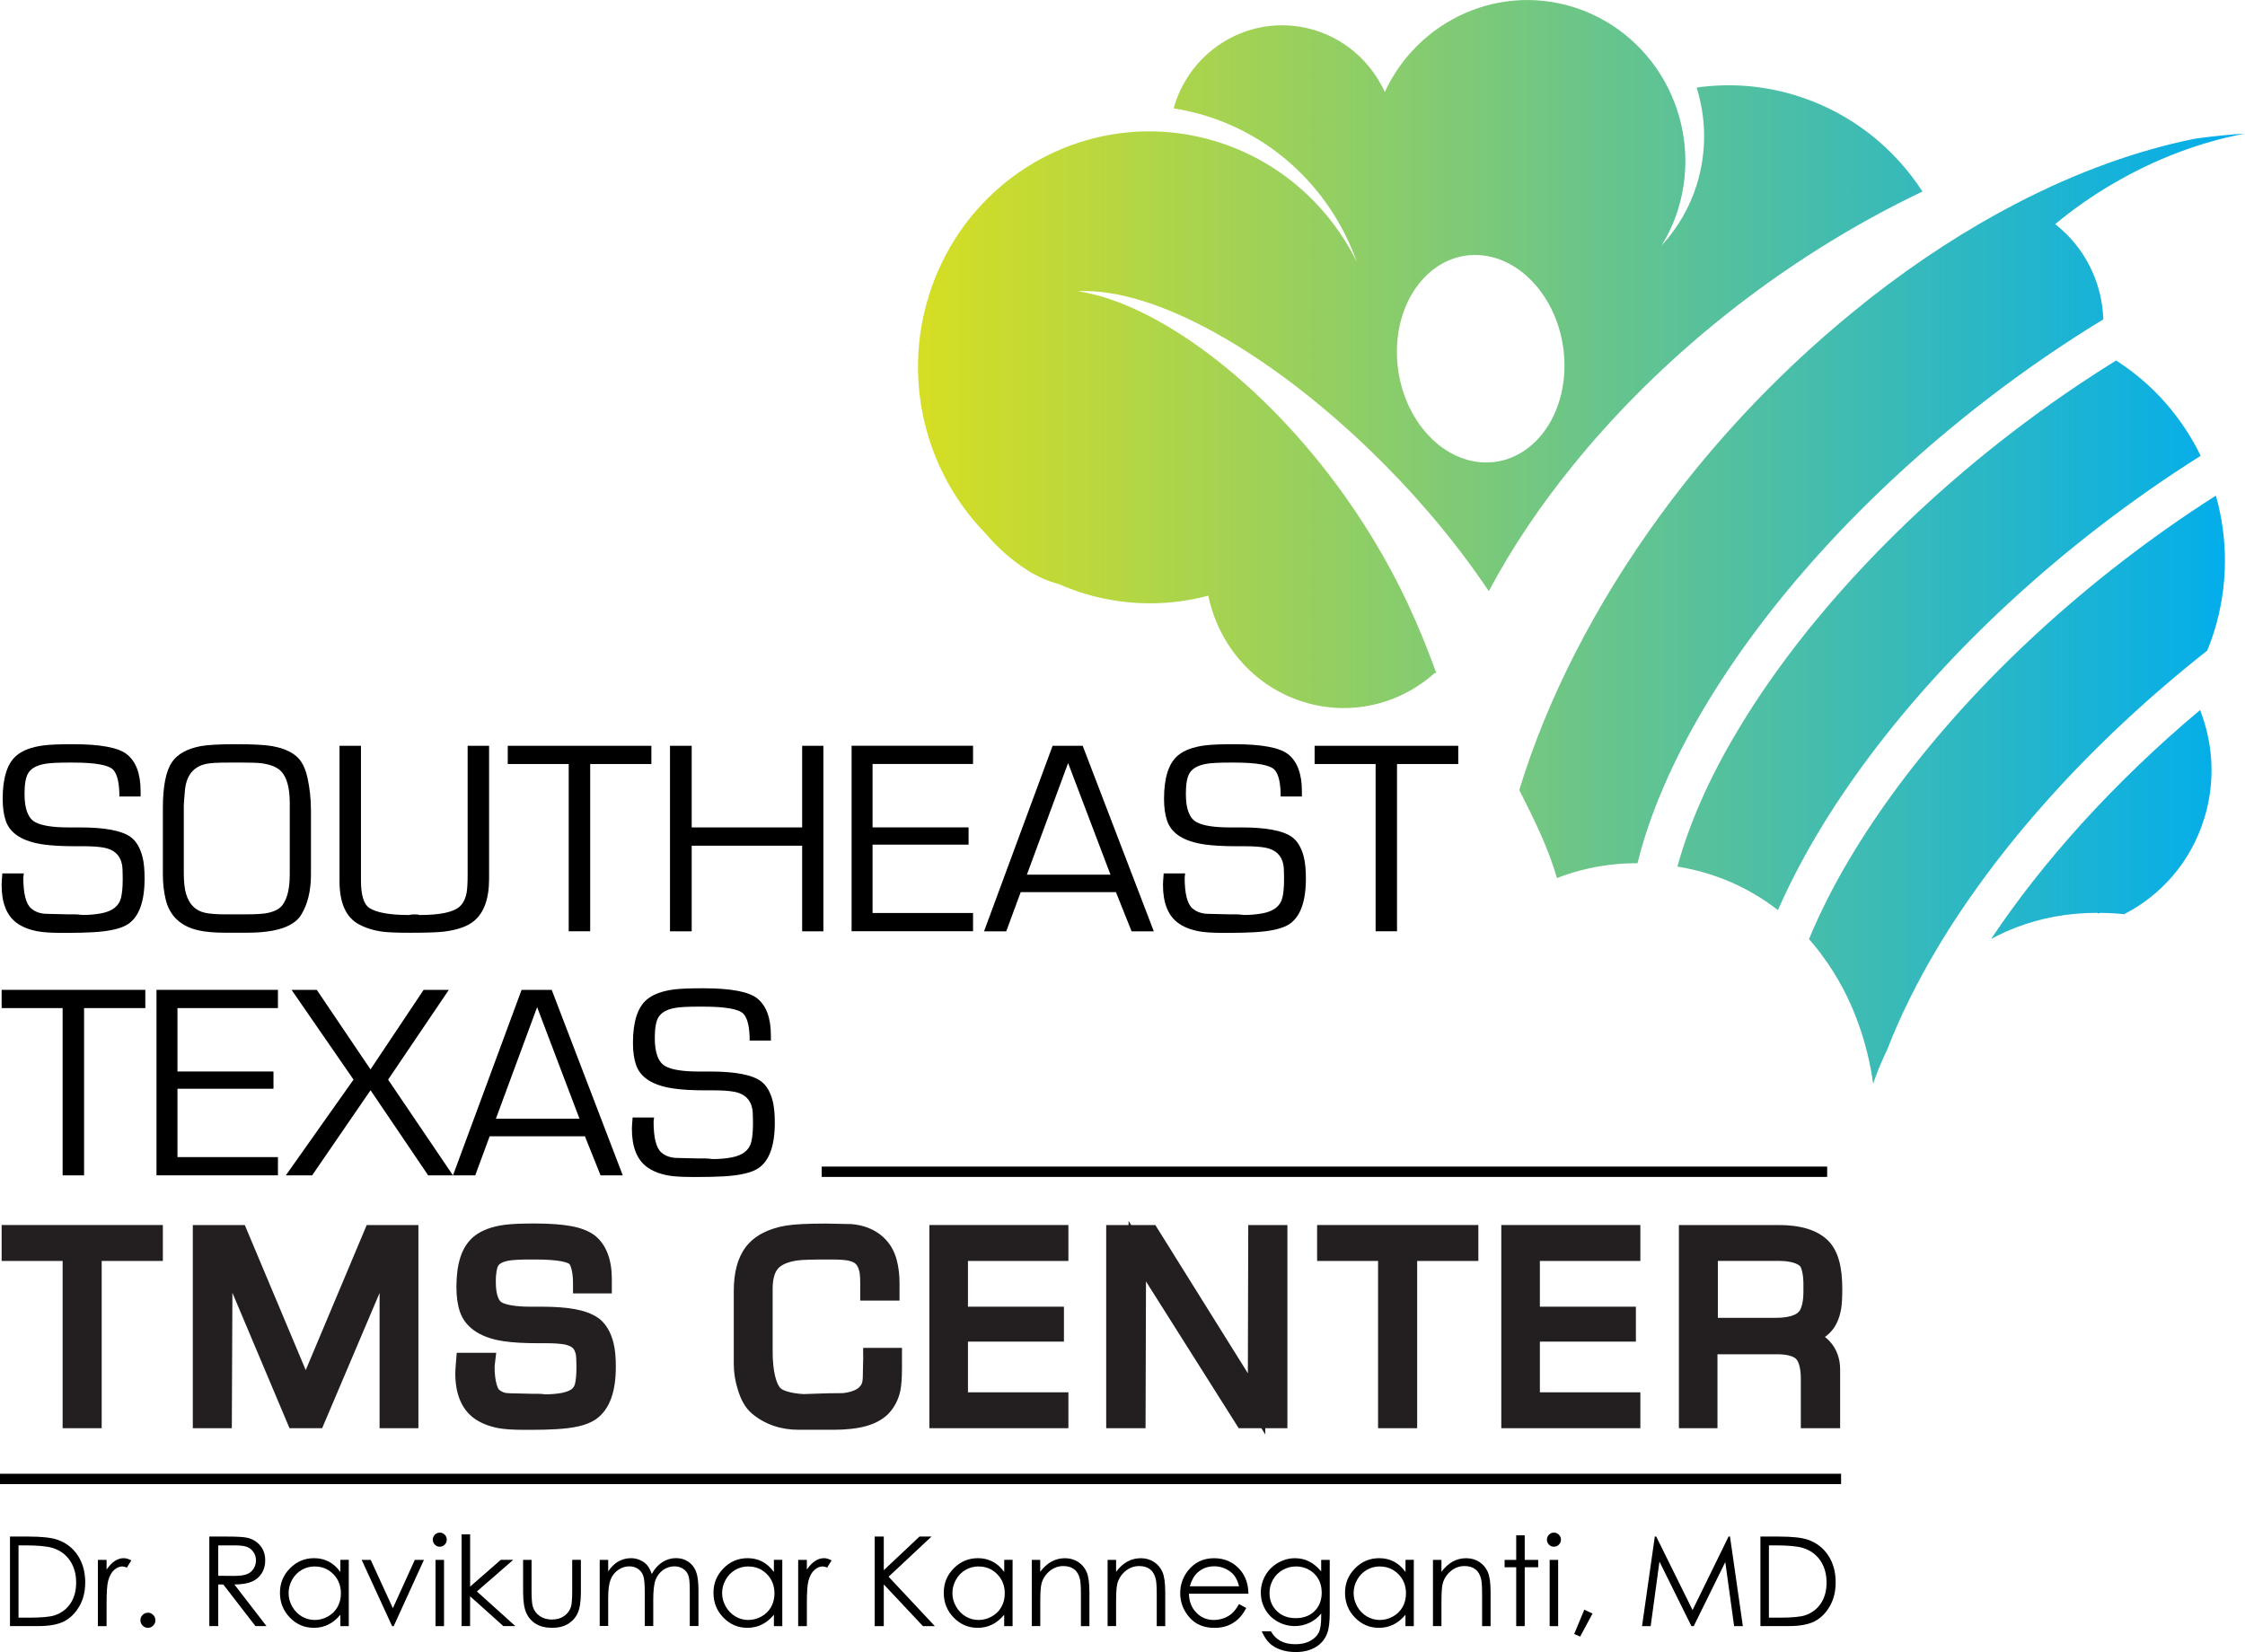 <svg width="322" height="237" viewBox="0 0 322 237" fill="none" xmlns="http://www.w3.org/2000/svg">
<g clip-path="url(#clip0_195_1273)">
<path d="M214.063 66.299C213.581 66.347 213.093 66.354 212.597 66.326C205.962 65.933 200.483 58.964 200.36 50.759C200.243 43.162 204.758 37.172 210.684 36.62C211.166 36.579 211.654 36.565 212.15 36.599C218.785 36.993 224.264 43.955 224.388 52.167C224.505 59.764 219.996 65.754 214.063 66.306M217.03 0.097C211.496 0.607 206.327 3.202 202.541 7.314C200.972 9.026 199.644 10.992 198.625 13.194C196.774 9.171 193.353 5.893 188.865 4.423C186.718 3.719 184.536 3.498 182.43 3.692C176.139 4.278 170.495 8.591 168.458 15.105C168.409 15.25 168.382 15.395 168.347 15.546C170.054 15.816 171.761 16.216 173.454 16.768C182.32 19.673 189.168 26.008 193.043 33.867C193.635 35.075 194.158 36.324 194.619 37.593C190.744 29.734 183.889 23.385 175.024 20.48C170.633 19.045 166.159 18.583 161.843 18.983C148.965 20.177 137.43 29.016 133.245 42.348C130.925 49.717 131.242 57.321 133.637 64.097C135.275 68.721 137.891 72.958 141.312 76.484C143.074 78.568 145.118 80.376 147.403 81.838C148.835 82.749 150.321 83.37 151.829 83.784C152.792 84.198 153.79 84.585 154.802 84.923C159.186 86.358 163.64 86.807 167.941 86.413C169.765 86.241 171.562 85.923 173.31 85.454C174.721 92.348 179.628 98.296 186.676 100.607C189.285 101.463 191.935 101.732 194.495 101.497C198.673 101.111 202.61 99.372 205.742 96.584C205.831 96.571 205.921 96.564 206.017 96.543L205.955 96.391C205.033 93.886 204.056 91.388 202.968 88.911C200.16 82.473 196.691 76.498 192.843 71.094C181.032 54.506 165.67 43.445 154.671 41.795L154.547 41.775H154.609C165.863 41.223 182.106 50.787 196.161 64.263C202.163 70.011 207.765 76.477 212.411 83.163C212.79 83.715 213.168 84.26 213.54 84.805C216.81 78.637 220.939 72.488 225.792 66.533C236.866 52.919 251.712 40.333 268.926 30.955C271.211 29.706 273.476 28.554 275.74 27.477C271.707 21.253 265.65 16.333 258.134 13.87C253.743 12.434 249.283 11.972 244.967 12.372C244.423 12.421 243.887 12.483 243.35 12.566C244.726 16.968 244.83 21.819 243.35 26.546C242.297 29.892 240.542 32.811 238.325 35.219C239.275 33.653 240.08 31.962 240.659 30.127C244.458 18.003 237.885 5.017 225.971 1.111C222.99 0.138 219.962 -0.173 217.03 0.097ZM315.558 101.856C303.141 112.283 292.941 123.661 285.569 134.723C285.872 134.564 286.168 134.385 286.478 134.233C289.988 132.487 293.718 131.459 297.587 131.1C298.646 131.003 299.713 130.955 300.794 130.955L300.918 131.038C301.042 130.997 301.166 130.976 301.283 130.955C302.384 130.969 303.506 131.024 304.621 131.148H304.662C309.941 128.45 314.188 123.696 316.122 117.52C317.801 112.179 317.45 106.687 315.551 101.843M317.836 71.094C313.39 73.924 308.943 77.036 304.538 80.424C287.324 93.679 273.744 108.929 265.23 123.303C262.911 127.201 260.997 131.024 259.462 134.723C259.944 135.261 260.405 135.82 260.846 136.386V136.4C260.922 136.489 260.984 136.565 261.052 136.655L261.19 136.841C261.266 136.952 261.341 137.069 261.41 137.193V137.152C263.51 139.988 265.223 143.183 266.497 146.688C267.515 149.496 268.245 152.429 268.665 155.465C269.25 153.754 269.938 152.105 270.709 150.518C272.492 145.901 274.825 141.175 277.647 136.386C286.306 121.771 299.7 106.645 316.583 93.334C316.934 92.479 317.258 91.616 317.54 90.712C319.619 84.095 319.584 77.305 317.822 71.094M303.52 51.718C298.461 54.844 293.381 58.343 288.364 62.207C271.15 75.469 257.57 90.719 249.062 105.093C245.05 111.82 242.228 118.334 240.59 124.317C245.89 125.18 250.776 127.27 255.009 130.562C256.551 127.05 258.396 123.475 260.522 119.873C269.463 104.796 283.456 89.139 301.124 75.525C305.935 71.819 310.788 68.445 315.647 65.388C312.956 59.868 308.806 55.093 303.52 51.718ZM319.116 19.39C317.726 19.521 316.315 19.687 314.89 19.887C306.644 21.529 297.931 24.648 289.072 29.258C282.162 32.86 275.162 37.359 268.245 42.769C267.818 43.1 267.405 43.445 266.992 43.783C257.48 51.38 248.966 60.026 241.698 69.225C231.828 81.735 224.236 95.239 219.514 108.474C219.012 109.888 218.551 111.282 218.11 112.69C218.048 112.911 217.98 113.125 217.911 113.339C220.086 117.61 222.102 121.736 223.314 125.966C223.424 125.925 223.541 125.883 223.651 125.835C224.986 125.331 226.363 124.917 227.746 124.614C229.061 124.31 230.403 124.103 231.759 123.972C232.785 123.875 233.824 123.834 234.87 123.834C236.611 116.754 239.867 109.274 244.362 101.663C253.302 86.579 267.288 70.936 284.95 57.314C290.49 53.043 296.086 49.22 301.675 45.818C301.517 40.478 298.991 35.454 294.827 32.204L294.765 32.163C297.229 30.12 299.927 28.202 302.845 26.484C309.115 22.778 315.647 20.363 321.972 19.169C321.023 19.224 320.073 19.3 319.109 19.39" fill="url(#paint0_linear_195_1273)"/>
<path d="M0.234 180.893H1.5H8.982V204.886H14.585V180.893H23.36V175.739H0.234V180.893Z" fill="#231F20"/>
<path d="M43.851 196.55L35.109 175.739H27.655V204.886H33.251L33.334 185.461L41.524 204.886H46.205L54.443 185.489V204.886H60.011V175.739H52.599L43.851 196.55Z" fill="#231F20"/>
<path d="M85.726 189.015L85.003 190.057L85.719 189.015C83.978 187.855 81.424 187.476 77.817 187.455H76.159C74.018 187.469 72.566 187.179 72.001 186.855C71.63 186.696 71.114 185.923 71.114 183.922C71.1 182.639 71.306 181.804 71.444 181.611C71.588 181.348 71.988 181.017 73.034 180.838C73.584 180.748 74.631 180.679 76.055 180.686H76.799C78.368 180.686 79.6 180.776 80.447 180.927C80.867 181.003 81.19 181.1 81.397 181.183C81.5 181.224 81.569 181.266 81.61 181.286C81.644 181.307 81.644 181.314 81.644 181.314C81.844 181.473 82.216 182.515 82.188 184.288V185.551H87.756V183.543C87.763 180.852 87.04 178.623 85.327 177.25C83.578 175.918 80.86 175.552 76.799 175.518C74.83 175.518 73.406 175.573 72.414 175.704C70.59 175.945 69.069 176.47 67.92 177.422C66.13 178.94 65.47 181.431 65.463 184.633C65.463 185.958 65.614 187.131 65.958 188.159C66.791 190.636 69.207 191.996 72.366 192.423C73.653 192.61 75.223 192.693 77.109 192.693H78.285C79.469 192.693 80.398 192.762 81.025 192.879C82.119 193.155 82.36 193.424 82.594 194.293C82.629 194.459 82.677 195.032 82.677 195.846V196.281C82.677 197.24 82.594 198.006 82.47 198.53C82.291 199.138 81.981 199.51 80.598 199.821C79.889 199.952 79.105 200.021 78.244 200.028C77.804 199.972 77.411 199.945 77.04 199.945H76.124C75.814 199.945 75.333 199.931 74.686 199.91C74.018 199.883 73.516 199.876 73.158 199.876C72.407 199.876 71.974 199.69 71.63 199.4C71.416 199.31 70.921 198.144 70.941 196.005L71.003 195.48L71.169 194.066H65.511L65.415 195.225C65.346 196.074 65.311 196.591 65.304 196.923C65.304 196.936 65.304 196.964 65.304 196.985C65.291 199.717 66.082 202.008 67.892 203.388C68.87 204.126 70.067 204.603 71.458 204.872C72.387 205.044 73.591 205.12 75.154 205.12H76.262C77.446 205.12 78.595 205.093 79.717 205.03C82.229 204.886 84.074 204.527 85.423 203.637C87.522 202.181 88.328 199.51 88.328 196.074C88.328 194.714 88.231 193.597 87.997 192.658C87.612 191.112 86.889 189.822 85.733 189.015H85.726Z" fill="#231F20"/>
<path d="M123.815 194.611C123.815 194.922 123.802 195.418 123.781 196.095C123.76 196.785 123.747 197.302 123.747 197.661C123.726 198.392 123.554 198.724 123.175 199.069C122.797 199.4 122.06 199.724 120.904 199.855C119.527 199.855 118.24 199.883 117.029 199.931L115.267 199.993C113.347 199.89 112.204 199.434 111.977 199.158C111.419 198.717 110.786 196.826 110.821 193.638V184.909C110.821 183.377 111.165 182.459 111.612 181.97C112.059 181.466 112.961 181.003 114.475 180.81C115.019 180.734 116.506 180.679 118.736 180.686H119.342C120.34 180.686 121.131 180.741 121.661 180.838C122.714 181.093 122.989 181.376 123.272 182.439C123.334 182.763 123.389 183.412 123.382 184.288V186.579H129.019V184.64C129.019 184.502 129.019 184.329 129.019 184.171C129.019 182.956 128.902 181.859 128.647 180.872C127.911 177.781 125.378 175.835 122.053 175.6H121.998H121.936C121.565 175.6 120.993 175.587 120.229 175.566C119.452 175.538 118.867 175.531 118.447 175.531C115.811 175.531 113.945 175.621 112.706 175.828C110.222 176.249 108.212 177.243 106.939 178.926C105.748 180.527 105.252 182.646 105.245 185.185V195.653C105.245 196.881 105.438 198.116 105.824 199.338C106.257 200.794 106.89 201.981 107.868 202.802C109.706 204.341 111.998 205.113 114.544 205.113H119.541C123.079 205.1 125.708 204.513 127.388 202.85C128.275 201.946 128.867 200.794 129.136 199.503C129.308 198.675 129.37 197.599 129.37 196.157V193.362H123.802V194.632L123.815 194.611Z" fill="#231F20"/>
<path d="M133.3 204.886H134.56H153.24V199.738H138.834V192.465H152.6V187.455H138.834V180.893H153.24V175.739H133.3V204.886Z" fill="#231F20"/>
<path d="M178.981 197.005L165.711 175.745H162.249L161.871 175.145V175.745H158.663V204.886H164.307L164.369 183.833L177.667 204.886H180.916L181.48 205.79V204.886H184.653V175.745H179.037L178.981 197.005Z" fill="#231F20"/>
<path d="M188.913 180.893H190.18H197.655V204.886H203.264V180.893H212.04V175.739H188.913V180.893Z" fill="#231F20"/>
<path d="M215.33 204.886H216.596H235.276V199.738H220.864V192.465H234.636V187.455H220.864V180.893H235.276V175.739H215.33V204.886Z" fill="#231F20"/>
<path d="M264.081 187.724C264.198 187.041 264.232 186.144 264.239 184.902C264.225 181.887 263.737 179.596 262.291 178.064C260.667 176.394 258.189 175.739 255.044 175.739H240.803V204.886H246.337V194.28H254.851C256.468 194.266 257.349 194.646 257.618 194.963C257.935 195.267 258.299 196.177 258.292 197.799V204.886H263.929V196.481C263.943 194.915 263.42 193.452 262.381 192.368C262.181 192.161 261.975 191.968 261.748 191.789C262.209 191.471 262.608 191.085 262.945 190.63C263.53 189.822 263.888 188.849 264.088 187.731L264.081 187.724ZM246.399 180.886H255.106C256.868 180.886 257.845 181.28 258.203 181.666C258.416 181.976 258.678 182.901 258.664 184.35V185.233C258.678 186.931 258.306 187.897 257.99 188.194C257.611 188.628 256.572 189.056 254.72 189.049H246.392V180.886H246.399Z" fill="#231F20"/>
<path d="M10.469 106.762C14.419 106.762 17.001 107.245 18.212 108.218C19.513 109.26 20.167 111.027 20.167 113.518V114.263H17.125C17.125 112.372 16.835 111.096 16.257 110.454C15.638 109.75 13.704 109.398 10.469 109.398H9.725C8.259 109.398 7.186 109.454 6.49 109.571C5.258 109.778 4.433 110.24 4.02 110.958C3.682 111.538 3.517 112.517 3.517 113.904C3.517 116.05 4.033 117.403 5.073 117.955C6.009 118.452 7.592 118.7 9.829 118.7H11.487C14.991 118.7 17.386 119.142 18.68 120.032C19.506 120.611 20.098 121.578 20.442 122.944C20.642 123.717 20.738 124.752 20.738 126.042C20.738 129.327 19.953 131.493 18.384 132.556C17.413 133.212 15.727 133.605 13.318 133.736C12.224 133.791 11.095 133.826 9.932 133.826H8.824C7.303 133.826 6.153 133.75 5.369 133.598C4.109 133.356 3.097 132.942 2.326 132.349C0.922 131.273 0.22 129.458 0.234 126.891C0.234 126.663 0.268 126.132 0.337 125.297H3.414L3.345 125.883C3.345 128.195 3.717 129.672 4.467 130.32C5.066 130.838 5.85 131.1 6.814 131.1C7.151 131.1 7.647 131.114 8.301 131.135C8.955 131.162 9.45 131.169 9.787 131.169H10.703C11.012 131.169 11.391 131.197 11.825 131.259C12.781 131.259 13.669 131.183 14.488 131.031C16.113 130.734 17.069 129.982 17.358 128.795C17.517 128.126 17.599 127.277 17.599 126.249V125.814C17.599 124.959 17.565 124.358 17.496 124.013C17.235 122.682 16.374 121.881 14.922 121.605C14.172 121.467 13.181 121.398 11.949 121.398H10.772C8.927 121.398 7.406 121.315 6.208 121.143C3.235 120.715 1.438 119.576 0.819 117.727C0.53 116.871 0.385 115.83 0.385 114.608C0.385 111.558 1.053 109.481 2.388 108.37C3.276 107.632 4.563 107.149 6.243 106.935C7.117 106.818 8.521 106.762 10.462 106.762H10.469Z" fill="black"/>
<path d="M33.953 106.762C36.348 106.762 38.048 106.859 39.053 107.038C41.07 107.404 42.447 108.149 43.183 109.253C43.589 109.854 43.892 110.62 44.098 111.558C44.429 113.062 44.601 114.629 44.601 116.271V125.435C44.601 127.802 44.126 129.741 43.183 131.259C42.123 132.956 39.542 133.805 35.44 133.805H32.315C30.759 133.805 29.486 133.695 28.495 133.474C25.914 132.894 24.338 131.411 23.76 129.023C23.491 127.912 23.36 126.698 23.36 125.366V115.926C23.36 112.793 23.801 110.599 24.675 109.322C25.466 108.17 26.843 107.404 28.791 107.038C29.768 106.852 31.489 106.762 33.96 106.762H33.953ZM32.742 109.398C31.234 109.398 30.195 109.454 29.631 109.571C27.752 109.95 26.712 111.241 26.52 113.435C26.416 114.622 26.361 115.312 26.361 115.498V125.214C26.361 126.504 26.471 127.519 26.692 128.243C27.132 129.72 28.013 130.617 29.335 130.928C30.016 131.086 30.98 131.169 32.239 131.169H35.144C36.493 131.169 37.456 131.121 38.048 131.031C39.246 130.845 40.079 130.438 40.54 129.803C41.221 128.864 41.559 127.415 41.559 125.435V115.215C41.559 113.069 41.159 111.558 40.347 110.675C39.769 110.061 38.826 109.674 37.511 109.495C36.968 109.426 35.908 109.391 34.332 109.391H32.742V109.398Z" fill="black"/>
<path d="M59.447 131.176C59.784 131.176 60.032 131.204 60.19 131.266C63.129 131.266 65.043 130.859 65.931 130.051C66.44 129.589 66.77 128.913 66.936 128.023C67.025 127.512 67.073 126.629 67.073 125.373V106.99H70.15V126.049C70.15 128.926 69.42 130.962 67.954 132.149C67.032 132.901 65.628 133.398 63.735 133.639C62.833 133.757 61.195 133.812 58.807 133.812C57.079 133.812 55.82 133.764 55.021 133.674C53.734 133.522 52.571 133.177 51.532 132.632C49.639 131.638 48.696 129.561 48.696 126.394V106.99H51.773V126.325C51.773 128.43 52.179 129.741 52.984 130.258C54.023 130.928 55.916 131.266 58.669 131.266C58.841 131.211 59.103 131.176 59.447 131.176Z" fill="black"/>
<path d="M81.569 133.598V109.605H72.827V106.99H93.428V109.605H84.652V133.598H81.575H81.569Z" fill="black"/>
<path d="M96.098 106.99H99.209V118.7H115.053V106.99H118.096V133.605H115.053V121.322H99.209V133.605H96.098V106.99Z" fill="black"/>
<path d="M122.143 133.598V106.983H139.563V109.598H125.151V118.693H138.923V121.17H125.151V130.976H139.563V133.591H122.143V133.598Z" fill="black"/>
<path d="M150.968 106.99H155.291L165.491 133.605H162.304L160.06 127.988H146.398L144.326 133.605H141.14L150.975 106.99H150.968ZM147.286 125.476H159.276L153.198 109.467L147.286 125.476Z" fill="black"/>
<path d="M177.033 106.762C180.984 106.762 183.565 107.245 184.777 108.218C186.078 109.26 186.731 111.027 186.731 113.518V114.263H183.689C183.689 112.372 183.4 111.096 182.829 110.454C182.209 109.75 180.275 109.398 177.04 109.398H176.297C174.838 109.398 173.757 109.454 173.062 109.571C171.83 109.778 171.004 110.24 170.591 110.958C170.254 111.538 170.089 112.517 170.089 113.904C170.089 116.05 170.605 117.403 171.644 117.955C172.58 118.452 174.163 118.7 176.393 118.7H178.052C181.556 118.7 183.951 119.142 185.245 120.032C186.071 120.611 186.663 121.578 187.007 122.944C187.199 123.717 187.303 124.752 187.303 126.042C187.303 129.327 186.518 131.493 184.956 132.556C183.985 133.212 182.299 133.605 179.89 133.736C178.795 133.791 177.667 133.826 176.504 133.826H175.395C173.874 133.826 172.725 133.75 171.94 133.598C170.681 133.356 169.669 132.942 168.898 132.349C167.494 131.273 166.799 129.458 166.806 126.891C166.806 126.663 166.84 126.132 166.909 125.297H169.985L169.917 125.883C169.917 128.195 170.288 129.672 171.039 130.32C171.637 130.838 172.422 131.1 173.386 131.1C173.723 131.1 174.218 131.114 174.872 131.135C175.526 131.162 176.022 131.169 176.359 131.169H177.274C177.584 131.169 177.963 131.197 178.396 131.259C179.353 131.259 180.241 131.183 181.06 131.031C182.684 130.734 183.641 129.982 183.93 128.795C184.088 128.126 184.171 127.277 184.171 126.249V125.814C184.171 124.959 184.137 124.358 184.068 124.013C183.799 122.682 182.946 121.881 181.494 121.605C180.743 121.467 179.752 121.398 178.52 121.398H177.343C175.499 121.398 173.978 121.315 172.78 121.143C169.807 120.715 168.01 119.576 167.391 117.727C167.102 116.871 166.957 115.83 166.957 114.608C166.957 111.558 167.625 109.481 168.96 108.37C169.848 107.632 171.135 107.149 172.814 106.935C173.688 106.818 175.093 106.762 177.033 106.762Z" fill="black"/>
<path d="M197.304 133.598V109.605H188.555V106.99H209.156V109.605H200.373V133.598H197.297H197.304Z" fill="black"/>
<path d="M8.982 168.617V144.618H0.234V142.003H20.841V144.618H12.059V168.617H8.982Z" fill="black"/>
<path d="M22.445 168.617V142.003H39.865V144.618H25.453V153.713H39.225V156.19H25.453V165.995H39.865V168.611H22.445V168.617Z" fill="black"/>
<path d="M41.82 142.003H45.434L53.142 153.416L60.762 142.003H64.375L55.668 154.879L64.967 168.617H61.416L53.149 156.404L44.766 168.617H40.994L50.706 154.879L41.82 142.003Z" fill="black"/>
<path d="M74.81 142.003H79.132L89.326 168.617H86.139L83.895 163.007H70.233L68.161 168.617H64.974L74.81 142.003ZM71.127 160.489H83.117L77.04 144.48L71.127 160.489Z" fill="black"/>
<path d="M100.868 141.775C104.819 141.775 107.4 142.258 108.611 143.231C109.912 144.273 110.566 146.039 110.566 148.53V149.276H107.524C107.524 147.385 107.235 146.108 106.656 145.467C106.037 144.763 104.103 144.411 100.868 144.411H100.125C98.659 144.411 97.585 144.466 96.89 144.583C95.658 144.79 94.832 145.253 94.419 145.97C94.082 146.55 93.916 147.53 93.916 148.917C93.916 151.063 94.433 152.415 95.472 152.974C96.408 153.471 97.991 153.719 100.221 153.719H101.88C105.383 153.719 107.778 154.168 109.072 155.058C109.905 155.638 110.49 156.604 110.834 157.97C111.027 158.743 111.13 159.778 111.13 161.068C111.13 164.346 110.346 166.52 108.783 167.582C107.813 168.238 106.127 168.631 103.718 168.762C102.623 168.817 101.494 168.845 100.331 168.845H99.223C97.702 168.845 96.552 168.769 95.768 168.617C94.508 168.376 93.496 167.955 92.726 167.368C91.322 166.292 90.626 164.477 90.633 161.91C90.633 161.682 90.668 161.151 90.737 160.316H93.813L93.744 160.903C93.744 163.214 94.116 164.691 94.866 165.34C95.465 165.857 96.25 166.119 97.213 166.119C97.55 166.119 98.046 166.133 98.7 166.154C99.354 166.175 99.849 166.188 100.187 166.188H101.102C101.412 166.188 101.79 166.216 102.224 166.278C103.181 166.278 104.069 166.202 104.888 166.05C106.512 165.747 107.469 165.008 107.758 163.815C107.916 163.145 107.999 162.297 107.999 161.268V160.834C107.999 159.978 107.964 159.378 107.895 159.033C107.634 157.708 106.774 156.9 105.321 156.624C104.571 156.486 103.58 156.417 102.348 156.417H101.171C99.326 156.417 97.805 156.335 96.608 156.155C93.634 155.727 91.838 154.589 91.218 152.74C90.929 151.884 90.785 150.842 90.785 149.621C90.785 146.571 91.452 144.494 92.788 143.383C93.675 142.644 94.963 142.168 96.642 141.947C97.516 141.83 98.92 141.775 100.861 141.775H100.868Z" fill="black"/>
<path d="M262.071 167.354H117.855V168.838H262.071V167.354Z" fill="black"/>
<path d="M264.067 211.42H0V212.904H264.067V211.42Z" fill="black"/>
<path d="M1.432 233.281V220.432H4.088C6.002 220.432 7.392 220.584 8.259 220.895C9.498 221.329 10.476 222.088 11.171 223.165C11.873 224.241 12.224 225.525 12.224 227.015C12.224 228.306 11.949 229.43 11.391 230.41C10.834 231.383 10.118 232.108 9.23 232.577C8.342 233.039 7.103 233.274 5.506 233.274H1.432V233.281ZM2.664 232.066H4.143C5.912 232.066 7.144 231.956 7.826 231.735C8.789 231.418 9.547 230.859 10.097 230.038C10.648 229.223 10.923 228.223 10.923 227.043C10.923 225.801 10.62 224.745 10.028 223.869C9.43 222.992 8.597 222.392 7.53 222.061C6.731 221.819 5.41 221.695 3.565 221.695H2.657V232.073L2.664 232.066Z" fill="black"/>
<path d="M14.041 223.779H15.287V225.166C15.659 224.621 16.051 224.207 16.464 223.938C16.877 223.669 17.303 223.531 17.751 223.531C18.088 223.531 18.446 223.641 18.831 223.855L18.198 224.883C17.944 224.773 17.73 224.717 17.551 224.717C17.145 224.717 16.753 224.883 16.374 225.221C15.996 225.552 15.707 226.077 15.514 226.781C15.363 227.326 15.287 228.416 15.287 230.065V233.281H14.041V223.779Z" fill="black"/>
<path d="M21.213 231.355C21.509 231.355 21.764 231.459 21.97 231.673C22.183 231.88 22.287 232.135 22.287 232.439C22.287 232.742 22.183 232.991 21.97 233.205C21.764 233.419 21.509 233.522 21.213 233.522C20.917 233.522 20.662 233.419 20.456 233.205C20.249 232.991 20.139 232.736 20.139 232.439C20.139 232.142 20.242 231.88 20.456 231.673C20.662 231.466 20.917 231.355 21.213 231.355Z" fill="black"/>
<path d="M30.023 220.432H32.577C34.001 220.432 34.965 220.487 35.467 220.605C36.224 220.777 36.844 221.15 37.326 221.729C37.801 222.302 38.041 223.013 38.041 223.848C38.041 224.552 37.876 225.166 37.546 225.69C37.215 226.222 36.748 226.622 36.142 226.891C35.529 227.16 34.69 227.298 33.616 227.305L38.22 233.274H36.637L32.026 227.305H31.303V233.274H30.023V220.425V220.432ZM31.303 221.688V226.056L33.513 226.077C34.366 226.077 34.999 225.994 35.412 225.828C35.825 225.663 36.142 225.407 36.369 225.049C36.596 224.69 36.713 224.289 36.713 223.848C36.713 223.406 36.596 223.027 36.362 222.675C36.128 222.323 35.825 222.074 35.447 221.923C35.068 221.771 34.442 221.695 33.561 221.695H31.303V221.688Z" fill="black"/>
<path d="M50.025 223.779V233.281H48.82V231.645C48.311 232.266 47.733 232.736 47.099 233.053C46.466 233.37 45.771 233.522 45.014 233.522C43.672 233.522 42.529 233.032 41.579 232.059C40.63 231.08 40.154 229.9 40.154 228.499C40.154 227.098 40.636 225.959 41.593 224.986C42.55 224.014 43.706 223.531 45.048 223.531C45.826 223.531 46.528 223.696 47.161 224.027C47.794 224.359 48.345 224.855 48.82 225.518V223.772H50.025V223.779ZM45.151 224.717C44.47 224.717 43.844 224.883 43.273 225.214C42.701 225.552 42.24 226.022 41.903 226.622C41.566 227.229 41.394 227.864 41.394 228.54C41.394 229.216 41.566 229.851 41.903 230.458C42.247 231.066 42.708 231.542 43.279 231.887C43.858 232.225 44.477 232.397 45.138 232.397C45.798 232.397 46.439 232.232 47.037 231.894C47.636 231.556 48.097 231.1 48.414 230.527C48.737 229.948 48.896 229.299 48.896 228.582C48.896 227.484 48.538 226.567 47.815 225.828C47.092 225.09 46.205 224.724 45.151 224.724V224.717Z" fill="black"/>
<path d="M51.869 223.779H53.17L56.35 230.707L59.495 223.779H60.803L56.467 233.281H56.24L51.876 223.779H51.869Z" fill="black"/>
<path d="M63.074 219.866C63.35 219.866 63.591 219.963 63.783 220.163C63.983 220.363 64.079 220.598 64.079 220.881C64.079 221.164 63.983 221.391 63.783 221.592C63.591 221.792 63.35 221.888 63.074 221.888C62.799 221.888 62.565 221.792 62.372 221.592C62.18 221.391 62.076 221.157 62.076 220.881C62.076 220.605 62.173 220.363 62.372 220.163C62.572 219.963 62.806 219.866 63.074 219.866ZM62.469 223.779H63.687V233.281H62.469V223.779Z" fill="black"/>
<path d="M66.213 220.108H67.431V227.609L71.823 223.772H73.612L68.402 228.306L73.915 233.274H72.194L67.424 228.996V233.274H66.206V220.101L66.213 220.108Z" fill="black"/>
<path d="M75.023 223.779H76.241V228.216C76.241 229.299 76.296 230.044 76.413 230.452C76.585 231.031 76.923 231.493 77.411 231.832C77.9 232.17 78.492 232.335 79.166 232.335C79.841 232.335 80.426 232.17 80.901 231.839C81.376 231.514 81.699 231.079 81.885 230.541C82.009 230.176 82.071 229.396 82.071 228.209V223.772H83.317V228.437C83.317 229.748 83.165 230.734 82.862 231.397C82.56 232.059 82.099 232.577 81.486 232.956C80.873 233.329 80.103 233.522 79.18 233.522C78.258 233.522 77.487 233.336 76.868 232.956C76.248 232.584 75.787 232.059 75.484 231.383C75.181 230.707 75.03 229.699 75.03 228.347V223.772L75.023 223.779Z" fill="black"/>
<path d="M86.015 223.779H87.233V225.421C87.66 224.814 88.094 224.372 88.541 224.09C89.153 223.717 89.807 223.531 90.482 223.531C90.943 223.531 91.377 223.62 91.79 223.8C92.203 223.979 92.54 224.221 92.801 224.517C93.063 224.814 93.29 225.249 93.483 225.801C93.889 225.056 94.398 224.49 95.004 224.103C95.61 223.717 96.27 223.524 96.966 223.524C97.619 223.524 98.198 223.689 98.7 224.021C99.202 224.352 99.574 224.814 99.815 225.407C100.056 226.001 100.18 226.891 100.18 228.078V233.267H98.934V228.078C98.934 227.057 98.865 226.36 98.721 225.973C98.576 225.594 98.328 225.283 97.977 225.056C97.626 224.821 97.213 224.704 96.725 224.704C96.133 224.704 95.596 224.883 95.107 225.228C94.618 225.58 94.26 226.042 94.033 226.629C93.806 227.208 93.696 228.188 93.696 229.548V233.267H92.478V228.402C92.478 227.257 92.409 226.477 92.264 226.063C92.12 225.649 91.872 225.325 91.521 225.076C91.163 224.828 90.743 224.704 90.255 224.704C89.69 224.704 89.167 224.876 88.672 225.214C88.183 225.552 87.818 226.015 87.584 226.587C87.35 227.167 87.233 228.043 87.233 229.237V233.26H86.015V223.758V223.779Z" fill="black"/>
<path d="M112.204 223.779V233.281H111V231.645C110.49 232.266 109.912 232.736 109.279 233.053C108.646 233.37 107.944 233.522 107.193 233.522C105.851 233.522 104.709 233.032 103.759 232.059C102.809 231.08 102.334 229.9 102.334 228.499C102.334 227.098 102.816 225.959 103.773 224.986C104.729 224.014 105.886 223.531 107.228 223.531C108.006 223.531 108.708 223.696 109.341 224.027C109.967 224.359 110.525 224.855 111 225.518V223.772H112.204V223.779ZM107.331 224.717C106.65 224.717 106.023 224.883 105.452 225.214C104.881 225.552 104.42 226.022 104.082 226.622C103.745 227.229 103.573 227.864 103.573 228.54C103.573 229.216 103.745 229.851 104.089 230.458C104.433 231.066 104.895 231.542 105.466 231.887C106.044 232.225 106.663 232.397 107.324 232.397C107.985 232.397 108.625 232.232 109.224 231.894C109.823 231.556 110.284 231.1 110.6 230.527C110.924 229.948 111.082 229.299 111.082 228.582C111.082 227.484 110.724 226.567 110.002 225.828C109.279 225.09 108.391 224.724 107.338 224.724L107.331 224.717Z" fill="black"/>
<path d="M114.482 223.779H115.728V225.166C116.1 224.621 116.492 224.207 116.905 223.938C117.318 223.669 117.745 223.531 118.192 223.531C118.529 223.531 118.887 223.641 119.273 223.855L118.64 224.883C118.385 224.773 118.171 224.717 117.993 224.717C117.586 224.717 117.194 224.883 116.816 225.221C116.437 225.552 116.148 226.077 115.955 226.781C115.804 227.326 115.728 228.416 115.728 230.065V233.281H114.482V223.779Z" fill="black"/>
<path d="M125.454 220.432H126.761V225.256L131.882 220.432H133.603L127.45 226.194L134.085 233.281H132.378L126.761 227.298V233.281H125.454V220.432Z" fill="black"/>
<path d="M145.235 223.779V233.281H144.03V231.645C143.521 232.266 142.943 232.736 142.31 233.053C141.676 233.37 140.981 233.522 140.224 233.522C138.882 233.522 137.739 233.032 136.79 232.059C135.84 231.08 135.365 229.9 135.365 228.499C135.365 227.098 135.84 225.959 136.803 224.986C137.76 224.014 138.916 223.531 140.265 223.531C141.043 223.531 141.745 223.696 142.378 224.027C143.012 224.359 143.562 224.855 144.037 225.518V223.772H145.242L145.235 223.779ZM140.362 224.717C139.687 224.717 139.061 224.883 138.483 225.214C137.905 225.552 137.45 226.022 137.113 226.622C136.776 227.229 136.604 227.864 136.604 228.54C136.604 229.216 136.776 229.851 137.12 230.458C137.464 231.066 137.918 231.542 138.497 231.887C139.075 232.225 139.694 232.397 140.355 232.397C141.016 232.397 141.656 232.232 142.255 231.894C142.853 231.556 143.315 231.1 143.631 230.527C143.955 229.948 144.113 229.299 144.113 228.582C144.113 227.484 143.755 226.567 143.032 225.828C142.31 225.09 141.422 224.724 140.362 224.724V224.717Z" fill="black"/>
<path d="M147.981 223.779H149.199V225.483C149.688 224.835 150.225 224.345 150.824 224.02C151.416 223.696 152.063 223.537 152.758 223.537C153.453 223.537 154.093 223.717 154.644 224.076C155.194 224.434 155.6 224.924 155.862 225.532C156.123 226.146 156.254 227.098 156.254 228.388V233.281H155.036V228.747C155.036 227.65 154.988 226.919 154.898 226.553C154.761 225.925 154.485 225.449 154.086 225.138C153.687 224.821 153.164 224.662 152.517 224.662C151.78 224.662 151.12 224.904 150.535 225.394C149.95 225.883 149.564 226.491 149.378 227.208C149.261 227.678 149.206 228.54 149.206 229.789V233.274H147.988V223.772L147.981 223.779Z" fill="black"/>
<path d="M158.863 223.779H160.081V225.483C160.57 224.835 161.107 224.345 161.699 224.02C162.291 223.696 162.938 223.537 163.633 223.537C164.328 223.537 164.968 223.717 165.519 224.076C166.069 224.434 166.475 224.924 166.737 225.532C166.998 226.146 167.129 227.098 167.129 228.388V233.281H165.911V228.747C165.911 227.65 165.863 226.919 165.773 226.553C165.636 225.925 165.36 225.449 164.961 225.138C164.562 224.821 164.039 224.662 163.392 224.662C162.655 224.662 161.995 224.904 161.41 225.394C160.825 225.883 160.439 226.491 160.253 227.208C160.136 227.678 160.081 228.54 160.081 229.789V233.274H158.863V223.772V223.779Z" fill="black"/>
<path d="M177.722 230.127L178.747 230.672C178.41 231.335 178.018 231.873 177.577 232.28C177.137 232.687 176.641 232.998 176.084 233.212C175.533 233.426 174.907 233.529 174.212 233.529C172.663 233.529 171.458 233.025 170.584 232.004C169.71 230.99 169.277 229.837 169.277 228.561C169.277 227.353 169.641 226.284 170.385 225.338C171.321 224.138 172.573 223.537 174.143 223.537C175.712 223.537 177.047 224.151 178.011 225.38C178.692 226.249 179.043 227.333 179.057 228.63H170.529C170.55 229.734 170.901 230.638 171.582 231.342C172.264 232.046 173.103 232.397 174.101 232.397C174.583 232.397 175.051 232.315 175.512 232.149C175.967 231.983 176.359 231.756 176.676 231.48C176.999 231.204 177.343 230.748 177.715 230.127H177.722ZM177.722 227.567C177.557 226.919 177.323 226.394 177.013 226.001C176.703 225.607 176.29 225.297 175.781 225.055C175.265 224.814 174.735 224.697 174.17 224.697C173.234 224.697 172.436 224.993 171.768 225.594C171.28 226.028 170.908 226.684 170.66 227.56H177.722V227.567Z" fill="black"/>
<path d="M189.505 223.779H190.724V231.349C190.724 232.68 190.607 233.653 190.373 234.274C190.056 235.144 189.498 235.82 188.707 236.289C187.915 236.758 186.966 237 185.857 237C185.045 237 184.316 236.883 183.669 236.655C183.022 236.427 182.492 236.11 182.086 235.723C181.68 235.337 181.308 234.764 180.964 234.019H182.285C182.643 234.647 183.111 235.116 183.682 235.42C184.254 235.723 184.956 235.875 185.802 235.875C186.649 235.875 187.337 235.716 187.909 235.406C188.48 235.095 188.886 234.702 189.134 234.233C189.381 233.764 189.498 233.005 189.498 231.956V231.466C189.037 232.045 188.48 232.494 187.812 232.805C187.145 233.115 186.449 233.274 185.699 233.274C184.825 233.274 184.006 233.053 183.242 232.625C182.478 232.19 181.879 231.611 181.466 230.872C181.046 230.141 180.84 229.334 180.84 228.457C180.84 227.581 181.06 226.76 181.494 226.001C181.934 225.242 182.533 224.641 183.304 224.2C184.075 223.758 184.887 223.537 185.74 223.537C186.449 223.537 187.11 223.682 187.723 223.979C188.335 224.269 188.927 224.759 189.498 225.435V223.786L189.505 223.779ZM185.906 224.717C185.217 224.717 184.57 224.883 183.978 225.221C183.386 225.559 182.918 226.021 182.588 226.608C182.251 227.195 182.086 227.836 182.086 228.526C182.086 229.568 182.437 230.431 183.132 231.114C183.827 231.797 184.729 232.135 185.844 232.135C186.959 232.135 187.867 231.797 188.549 231.121C189.23 230.445 189.574 229.554 189.574 228.457C189.574 227.74 189.416 227.105 189.106 226.539C188.79 225.98 188.349 225.532 187.771 225.207C187.193 224.883 186.573 224.717 185.912 224.717H185.906Z" fill="black"/>
<path d="M202.782 223.779V233.281H201.585V231.645C201.075 232.266 200.497 232.736 199.864 233.053C199.231 233.37 198.536 233.522 197.778 233.522C196.436 233.522 195.294 233.032 194.344 232.059C193.394 231.08 192.919 229.9 192.919 228.499C192.919 227.098 193.401 225.959 194.358 224.986C195.314 224.014 196.471 223.531 197.82 223.531C198.598 223.531 199.3 223.696 199.933 224.027C200.559 224.359 201.117 224.855 201.592 225.518V223.772H202.789L202.782 223.779ZM197.909 224.717C197.228 224.717 196.608 224.883 196.03 225.214C195.459 225.552 194.998 226.022 194.661 226.622C194.316 227.229 194.151 227.864 194.151 228.54C194.151 229.216 194.323 229.851 194.661 230.458C195.005 231.066 195.466 231.542 196.044 231.887C196.622 232.225 197.242 232.397 197.902 232.397C198.563 232.397 199.203 232.232 199.802 231.894C200.401 231.556 200.855 231.1 201.179 230.527C201.502 229.948 201.66 229.299 201.66 228.582C201.66 227.484 201.302 226.567 200.573 225.828C199.85 225.09 198.962 224.724 197.902 224.724L197.909 224.717Z" fill="black"/>
<path d="M205.529 223.779H206.747V225.483C207.236 224.835 207.772 224.345 208.364 224.02C208.956 223.696 209.603 223.537 210.298 223.537C210.994 223.537 211.641 223.717 212.184 224.076C212.735 224.434 213.134 224.924 213.403 225.532C213.664 226.146 213.795 227.098 213.795 228.388V233.281H212.577V228.747C212.577 227.65 212.535 226.919 212.439 226.553C212.301 225.925 212.026 225.449 211.627 225.138C211.228 224.821 210.704 224.662 210.057 224.662C209.321 224.662 208.66 224.904 208.075 225.394C207.49 225.883 207.105 226.491 206.919 227.208C206.802 227.678 206.747 228.54 206.747 229.789V233.274H205.529V223.772V223.779Z" fill="black"/>
<path d="M217.47 220.253H218.689V223.779H220.623V224.835H218.689V233.281H217.47V224.835H215.805V223.779H217.47V220.253Z" fill="black"/>
<path d="M222.873 219.866C223.155 219.866 223.389 219.963 223.589 220.163C223.789 220.363 223.885 220.598 223.885 220.881C223.885 221.164 223.789 221.391 223.589 221.592C223.389 221.792 223.155 221.888 222.873 221.888C222.591 221.888 222.364 221.792 222.171 221.592C221.979 221.391 221.875 221.157 221.875 220.881C221.875 220.605 221.972 220.363 222.171 220.163C222.371 219.963 222.605 219.866 222.873 219.866ZM222.268 223.779H223.486V233.281H222.268V223.779Z" fill="black"/>
<path d="M227.237 230.921L228.414 231.48L226.645 234.778L225.785 234.412L227.237 230.921Z" fill="black"/>
<path d="M235.517 233.281L237.348 220.432H237.554L242.765 230.976L247.927 220.432H248.133L249.978 233.281H248.725L247.459 224.09L242.93 233.281H242.6L238.016 224.021L236.756 233.281H235.517Z" fill="black"/>
<path d="M252.497 233.281V220.432H255.154C257.074 220.432 258.464 220.584 259.332 220.895C260.571 221.329 261.541 222.088 262.243 223.165C262.945 224.241 263.289 225.525 263.289 227.015C263.289 228.306 263.007 229.43 262.457 230.41C261.899 231.383 261.183 232.108 260.295 232.577C259.407 233.039 258.169 233.274 256.572 233.274H252.497V233.281ZM253.722 232.066H255.202C256.971 232.066 258.203 231.956 258.884 231.735C259.848 231.418 260.605 230.859 261.156 230.038C261.706 229.223 261.982 228.223 261.982 227.043C261.982 225.801 261.686 224.745 261.087 223.869C260.488 222.992 259.655 222.392 258.588 222.061C257.79 221.819 256.468 221.695 254.624 221.695H253.715V232.073L253.722 232.066Z" fill="black"/>
</g>
<defs>
<linearGradient id="paint0_linear_195_1273" x1="131.655" y1="77.733" x2="322" y2="77.733" gradientUnits="userSpaceOnUse">
<stop stop-color="#D6DE23"/>
<stop offset="1" stop-color="#00ADEE"/>
</linearGradient>
<clipPath id="clip0_195_1273">
<rect width="322" height="237" fill="white"/>
</clipPath>
</defs>
</svg>
